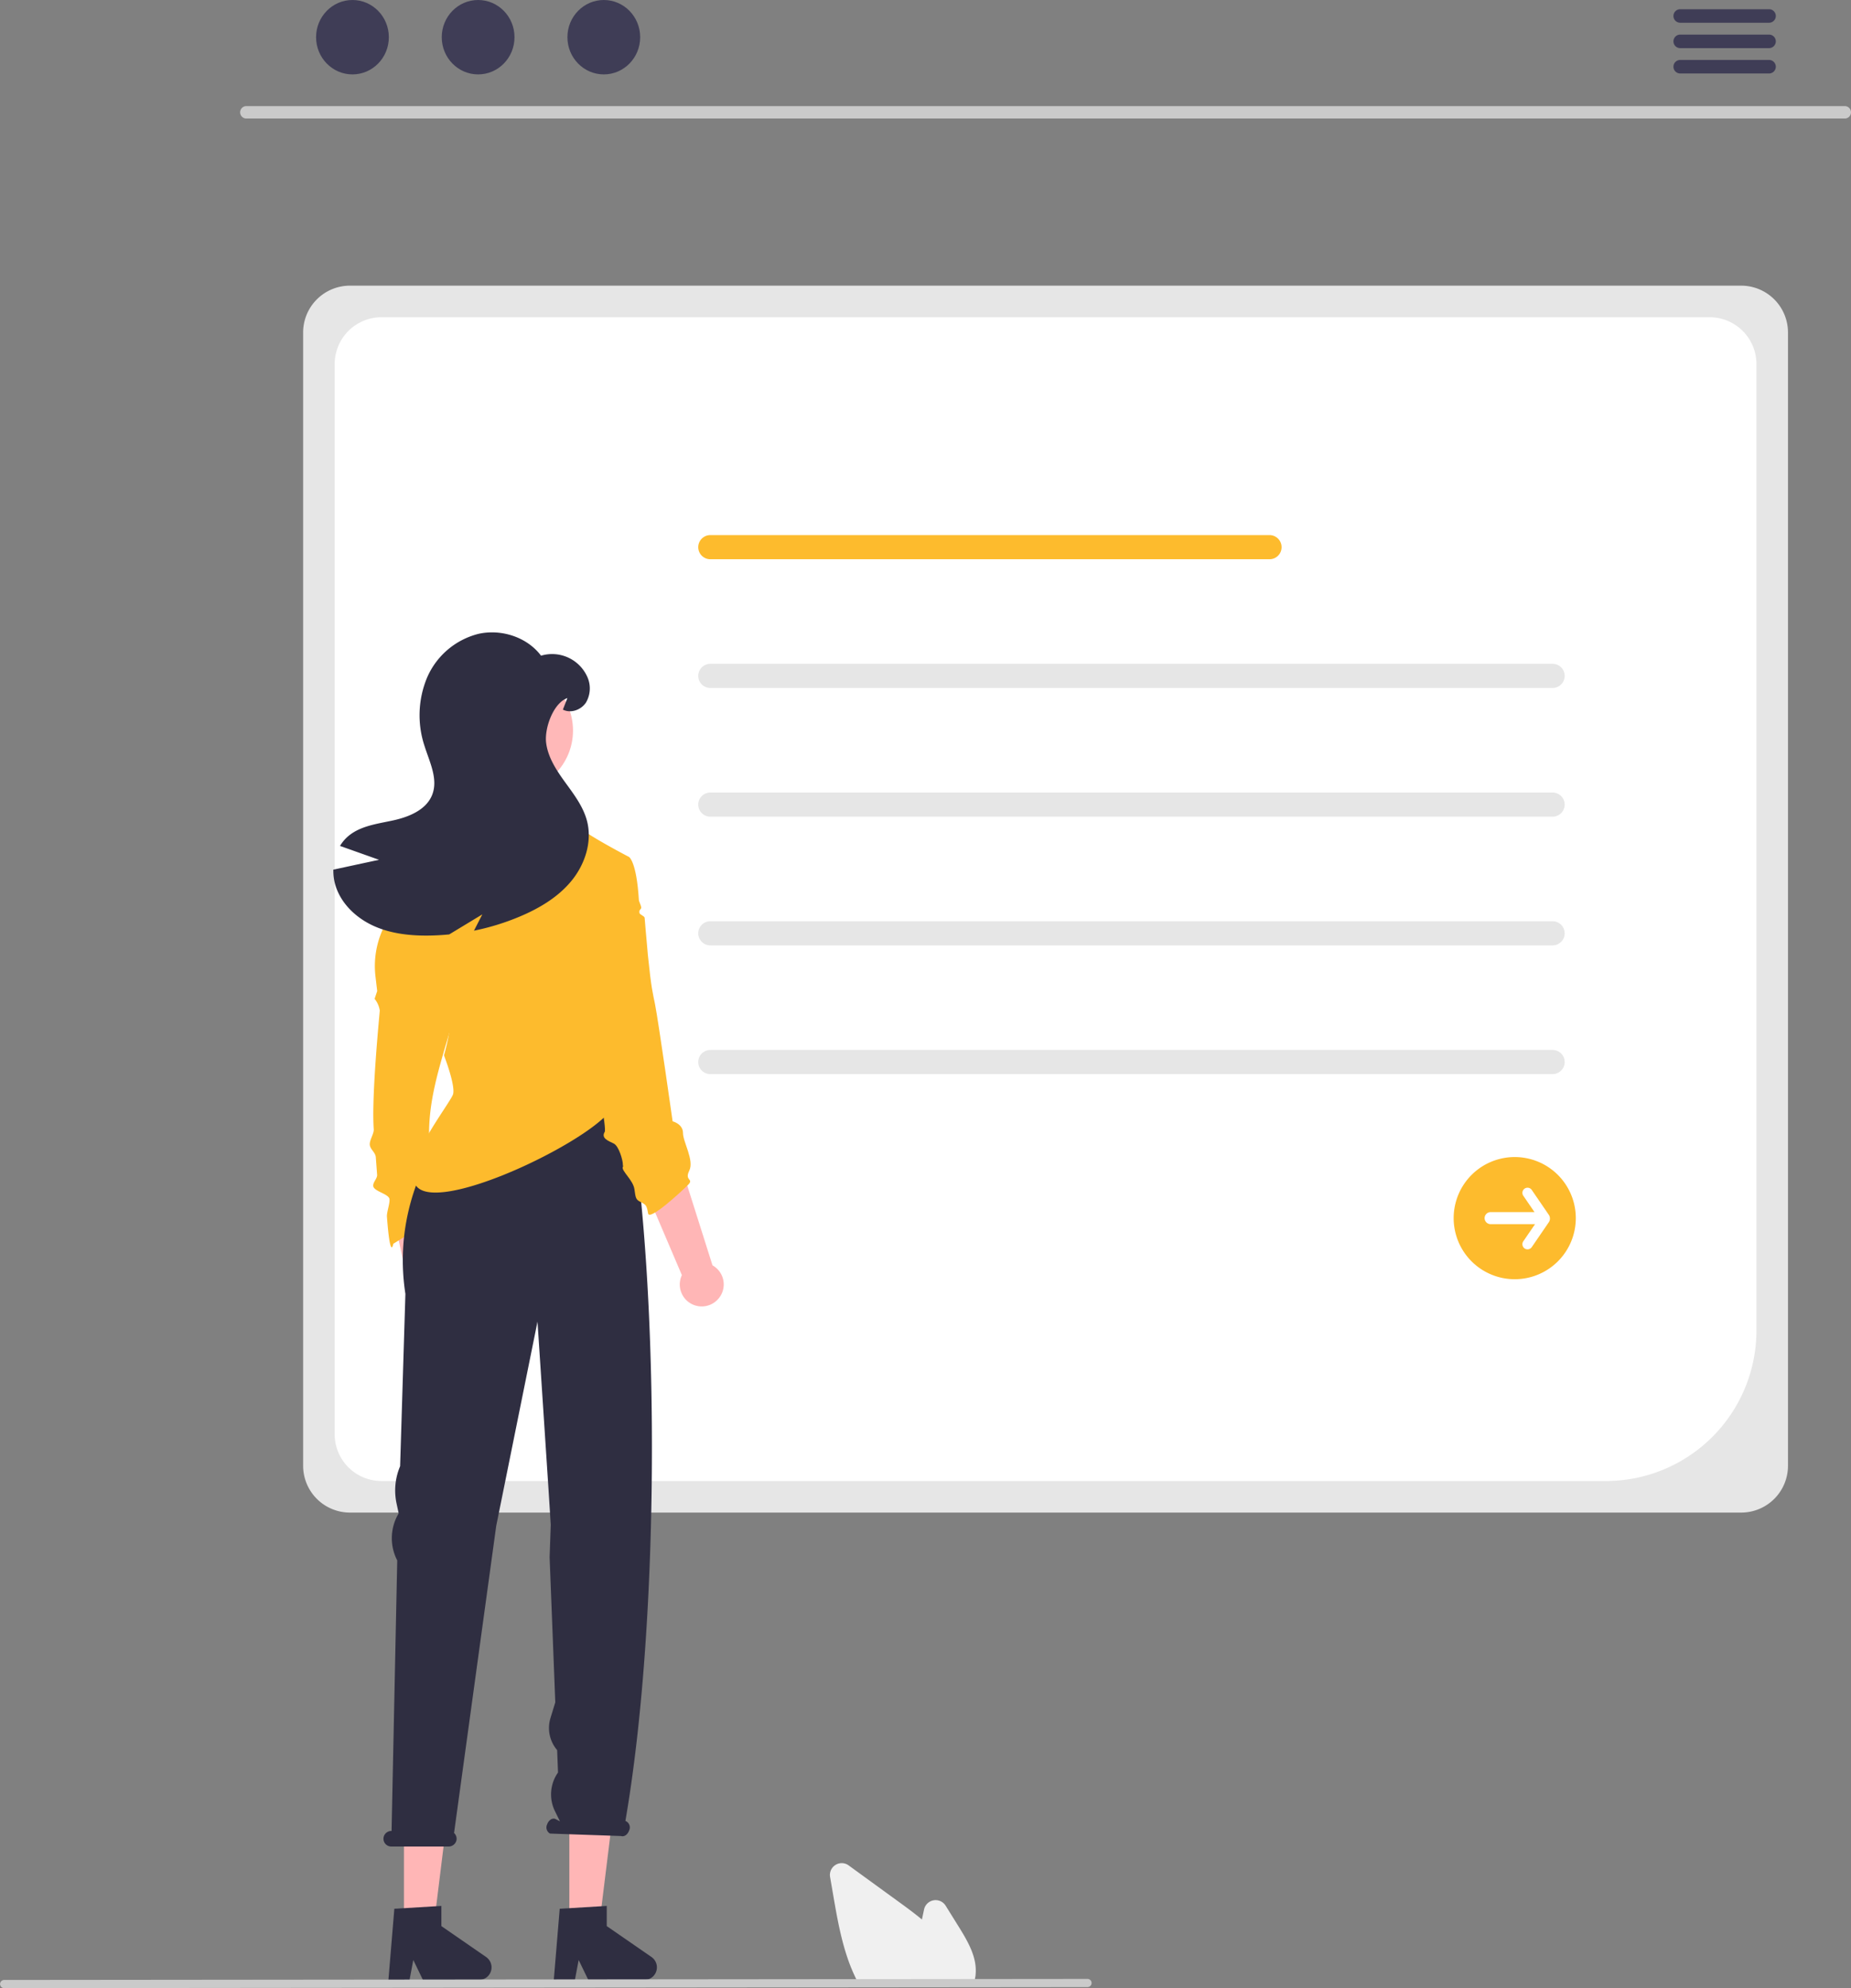 <svg data-name="Layer 1" xmlns="http://www.w3.org/2000/svg" width="538.715" height="578.41" viewBox="0 0 538.715 578.41" xmlns:xlink="http://www.w3.org/1999/xlink"><rect x="0" y="0" width="538.715" height="578.41" fill="#808080" stroke="none"/><path d="M837.41,600.844H432.475a13.625,13.625,0,0,1-13.609-13.609V257.512a13.625,13.625,0,0,1,13.609-13.609h404.936a13.625,13.625,0,0,1,13.609,13.609V587.235A13.625,13.625,0,0,1,837.41,600.844Z" transform="translate(-330.643 -160.795)" fill="#e6e6e6"/><path d="M798.066,591.665H441.656a13.625,13.625,0,0,1-13.609-13.609V266.699a13.625,13.625,0,0,1,13.609-13.609H828.231a13.625,13.625,0,0,1,13.609,13.609V547.891A43.823,43.823,0,0,1,798.066,591.665Z" transform="translate(-330.643 -160.795)" fill="#fff"/><path d="M700.125,323.493H537.372a3.51,3.51,0,1,1,0-7.02H700.125a3.51,3.51,0,0,1,0,7.02Z" transform="translate(-330.643 -160.795)" fill="#fdbb2d"/><path d="M782.514,360.94H537.372a3.51,3.51,0,1,1,0-7.02H782.514a3.51,3.51,0,0,1,0,7.02Z" transform="translate(-330.643 -160.795)" fill="#e6e6e6"/><path d="M782.514,398.387H537.372a3.51,3.51,0,1,1,0-7.02H782.514a3.51,3.51,0,0,1,0,7.02Z" transform="translate(-330.643 -160.795)" fill="#e6e6e6"/><path d="M782.514,435.834H537.372a3.51,3.51,0,1,1,0-7.02H782.514a3.51,3.51,0,0,1,0,7.02Z" transform="translate(-330.643 -160.795)" fill="#e6e6e6"/><path d="M782.514,473.281H537.372a3.51,3.51,0,1,1,0-7.02H782.514a3.51,3.51,0,0,1,0,7.02Z" transform="translate(-330.643 -160.795)" fill="#e6e6e6"/><path d="M771.49,532.956a17.772,17.772,0,1,1,17.772-17.772A17.772,17.772,0,0,1,771.49,532.956Z" transform="translate(-330.643 -160.795)" fill="#fdbb2d"/><path d="M781.488,514.339l-5.038-7.354a1.494,1.494,0,1,0-2.465,1.689l3.258,4.756H764.477a1.753,1.753,0,1,0,0,3.506h12.926l-3.419,4.99a1.494,1.494,0,0,0,2.465,1.689l5.038-7.354a1.972,1.972,0,0,0,0-1.923Z" transform="translate(-330.643 -160.795)" fill="#fff"/><path d="M867.59,195.279h-465.293a1.807,1.807,0,0,1,0-3.613h465.293a1.807,1.807,0,0,1,0,3.613Z" transform="translate(-330.643 -160.795)" fill="#cacaca"/><ellipse cx="102.579" cy="10.823" rx="10.588" ry="10.823" fill="#3f3d56"/><ellipse cx="139.154" cy="10.823" rx="10.588" ry="10.823" fill="#3f3d56"/><ellipse cx="175.729" cy="10.823" rx="10.588" ry="10.823" fill="#3f3d56"/><path d="M845.569,163.478h-25.981a1.968,1.968,0,0,0,0,3.934h25.981a1.968,1.968,0,0,0,0-3.934Z" transform="translate(-330.643 -160.795)" fill="#3f3d56"/><path d="M845.569,170.862h-25.981a1.968,1.968,0,0,0,0,3.934h25.981a1.968,1.968,0,0,0,0-3.934Z" transform="translate(-330.643 -160.795)" fill="#3f3d56"/><path d="M845.569,178.237h-25.981a1.968,1.968,0,0,0,0,3.934h25.981a1.968,1.968,0,0,0,0-3.934Z" transform="translate(-330.643 -160.795)" fill="#3f3d56"/><path d="M460.526,551.422a6.352,6.352,0,0,0,.004-9.739L456.677,508.388l-12.234,2.833,6.799,31.561A6.386,6.386,0,0,0,460.526,551.422Z" transform="translate(-330.643 -160.795)" fill="#ffb6b6"/><path d="M459.262,513.817l-14.164,8.836s-.862,5.179-1.836-7.836c-.102-1.359.846-3.725.742-5.12-.118-1.573-4.623-2.289-4.742-3.88-.084-1.133,1.218-2.141,1.134-3.271-.127-1.712-.254-3.414-.378-5.088-.104-1.401-1.656-2.289-1.756-3.641-.101-1.363,1.25-3.19,1.155-4.482-.714-9.688,1.755-34.063,1.755-34.559a7.07,7.07,0,0,0-1.505-3.392l.756-2.261-.5-4.242a25.901,25.901,0,0,1,3.339-16.063h0l3.597-2.355,16.598,27.917C456.472,478.537,451.913,488.025,459.262,513.817Z" transform="translate(-330.643 -160.795)" fill="#fdbb2d"/><polygon points="117.567 561.177 126.135 561.177 130.213 528.128 117.567 528.128 117.567 561.177" fill="#ffb6b6"/><path d="M445.414,716.103l13.689-.817V721.151l13.014,8.988a3.663,3.663,0,0,1-2.082,6.678l-16.297,0-2.809-5.801-1.097,5.801h-6.145Z" transform="translate(-330.643 -160.795)" fill="#2f2e41"/><polygon points="165.696 561.177 174.264 561.177 178.341 528.128 165.696 528.128 165.696 561.177" fill="#ffb6b6"/><path d="M493.542,716.103l13.689-.817V721.151l13.014,8.988a3.663,3.663,0,0,1-2.082,6.678l-16.297,0-2.809-5.801L497.961,736.817h-6.145Z" transform="translate(-330.643 -160.795)" fill="#2f2e41"/><path d="M444.573,693.472h.033l1.648-78.705a14.051,14.051,0,0,1,.184-13.278l.236-.427-.612-2.835a18.061,18.061,0,0,1,1.032-10.87l1.537-50.125c-5.492-35.593,20.681-58.805,20.681-58.805h39.208l8.417,28.92c5.565,54.215,4.555,132.014-4.275,183.198l.241.122a2.034,2.034,0,0,1,.831,2.682c-.408,1.182-1.441,1.898-2.308,1.599l-20.706-.72a2.034,2.034,0,0,1-.831-2.682c.408-1.182,1.441-1.898,2.308-1.599l1.408.712-1.453-2.957a11.029,11.029,0,0,1,.898-11.236h0l-.254-6.51,0,0a9.915,9.915,0,0,1-1.94-9.343l1.397-4.559-1.65-42.217.333-9.471-.686-10.745-3.174-48.331-12.014,59.433L462.791,694.07a2.25,2.25,0,0,1,.69,2.154,2.334,2.334,0,0,1-2.312,1.776H444.513a2.269,2.269,0,0,1-2.185-2.873A2.297,2.297,0,0,1,444.573,693.472Z" transform="translate(-330.643 -160.795)" fill="#2f2e41"/><path d="M539.853,538.484a6.352,6.352,0,0,0-1.846-9.563L527.897,496.966l-11.473,5.106,12.672,29.694a6.386,6.386,0,0,0,10.757,6.719Z" transform="translate(-330.643 -160.795)" fill="#ffb6b6"/><path d="M498.254,436.893S509.784,477.695,509.262,481.817c-1.077,8.5-54.06,34.627-58,23l.494-3.822c-1.991-3.981,10.154-19.781,10.744-21.848.749-2.643-2.643-11.319-2.643-11.319s2.344-7.921,1.97-12.825c-.381-4.904-1.512-4.148-5.66-7.172-4.148-3.017-10.938-16.972-10.938-16.972s3.017-13.581,3.017-16.223,12.395-7.144,13.9-8.649a14.129,14.129,0,0,0,1.644-2.823c.305-.61.111-2.025.437-2.726.208-.458.936-.173,1.151-.645.208-.458.028-.985.236-1.436.271-.596.922-1.117,1.179-1.678,1.179-2.58,2.185-4.682,2.497-4.682.749,0,24.9,3.399,24.9,3.399a36.222,36.222,0,0,0,4.522,5.66c2.643,2.636,15.009,9.051,15.009,9.051Z" transform="translate(-330.643 -160.795)" fill="#fdbb2d"/><path d="M530.865,505.536c-1.887,1.887-11.222,10.549-11.604,8.28-.375-2.261-.578-2.531-2.09-3.28-1.512-.756-1.512-1.131-1.887-3.773-.375-2.643-3.773-5.285-3.392-6.416.375-1.131.025.308.025-.83,0-1.131-1.131-5.278-2.643-6.034-1.505-.756-3.773-1.505-2.636-3.392,1.131-1.887-10.647-58.484-10.647-58.484l10.563-20.745,7.165-.756s2.177,1.246,2.859,12.477c.035.569.655,1.613.681,2.234.022.516-.549.602-.533,1.155q.005.177.01.357c.014.551,1.501.956,1.523,1.487.04.949.624,7.005.687,7.895q.106,1.505.251,2.899c1.043,10.121,1.416,10.976,2.062,14.206,1,5,5.145,34.202,5.145,34.202s3.017.749,3.017,3.392,3.328,7.954,1.823,10.971C529.735,504.406,532.752,503.65,530.865,505.536Z" transform="translate(-330.643 -160.795)" fill="#fdbb2d"/><circle cx="148.874" cy="212.534" r="17.894" fill="#ffb8b8"/><path d="M440.958,410.934q-5.68-2.013-11.36-4.033a11.435,11.435,0,0,1,2.459-2.894c3.605-3.01,8.581-3.554,13.159-4.57,4.585-1.016,9.561-3.097,11.236-7.479,1.741-4.556-.783-9.474-2.249-14.116a28.443,28.443,0,0,1,.74-19.919,22.172,22.172,0,0,1,14.965-12.723c6.63-1.473,14.123.928,18.2,6.354a11.222,11.222,0,0,1,13.507,6.253,8.125,8.125,0,0,1-.435,7.385c-1.415,2.14-4.439,3.235-6.717,2.046l1.32-3.351c-4.084,1.385-6.739,8.77-6.188,13.05.544,4.273,3.039,8.016,5.571,11.505s5.23,7.015,6.318,11.186c1.567,5.999-.551,12.557-4.468,17.366s-9.437,8.074-15.153,10.475A70.247,70.247,0,0,1,468.588,431.557c.812-1.581,1.618-3.163,2.43-4.744l-9.64,5.832c-1.864.181-3.743.29-5.622.326-5.469.094-11.048-.479-16.053-2.662-5.012-2.191-9.416-6.159-11.229-11.316a14.666,14.666,0,0,1-.812-5.194Q434.309,412.363,440.958,410.934Z" transform="translate(-330.643 -160.795)" fill="#2f2e41"/><path d="M613.875,738.18H580.689l-.143-.259c-.424-.77-.834-1.585-1.217-2.423-3.418-7.318-4.863-15.688-6.138-23.073l-.96-5.566a3.437,3.437,0,0,1,5.41-3.362q7.565,5.505,15.136,10.999c1.911,1.391,4.094,3,6.184,4.739.202-.979.413-1.962.624-2.931a3.439,3.439,0,0,1,6.281-1.086l3.883,6.238c2.832,4.556,5.332,9.045,4.822,13.887a.756.756,0,0,1-.013.176,10.947,10.947,0,0,1-.563,2.331Z" transform="translate(-330.643 -160.795)" fill="#f0f0f0"/><path d="M647.185,738.898l-315.358.307a1.191,1.191,0,0,1,0-2.381l315.358-.307a1.191,1.191,0,0,1,0,2.381Z" transform="translate(-330.643 -160.795)" fill="#cacaca"/></svg>